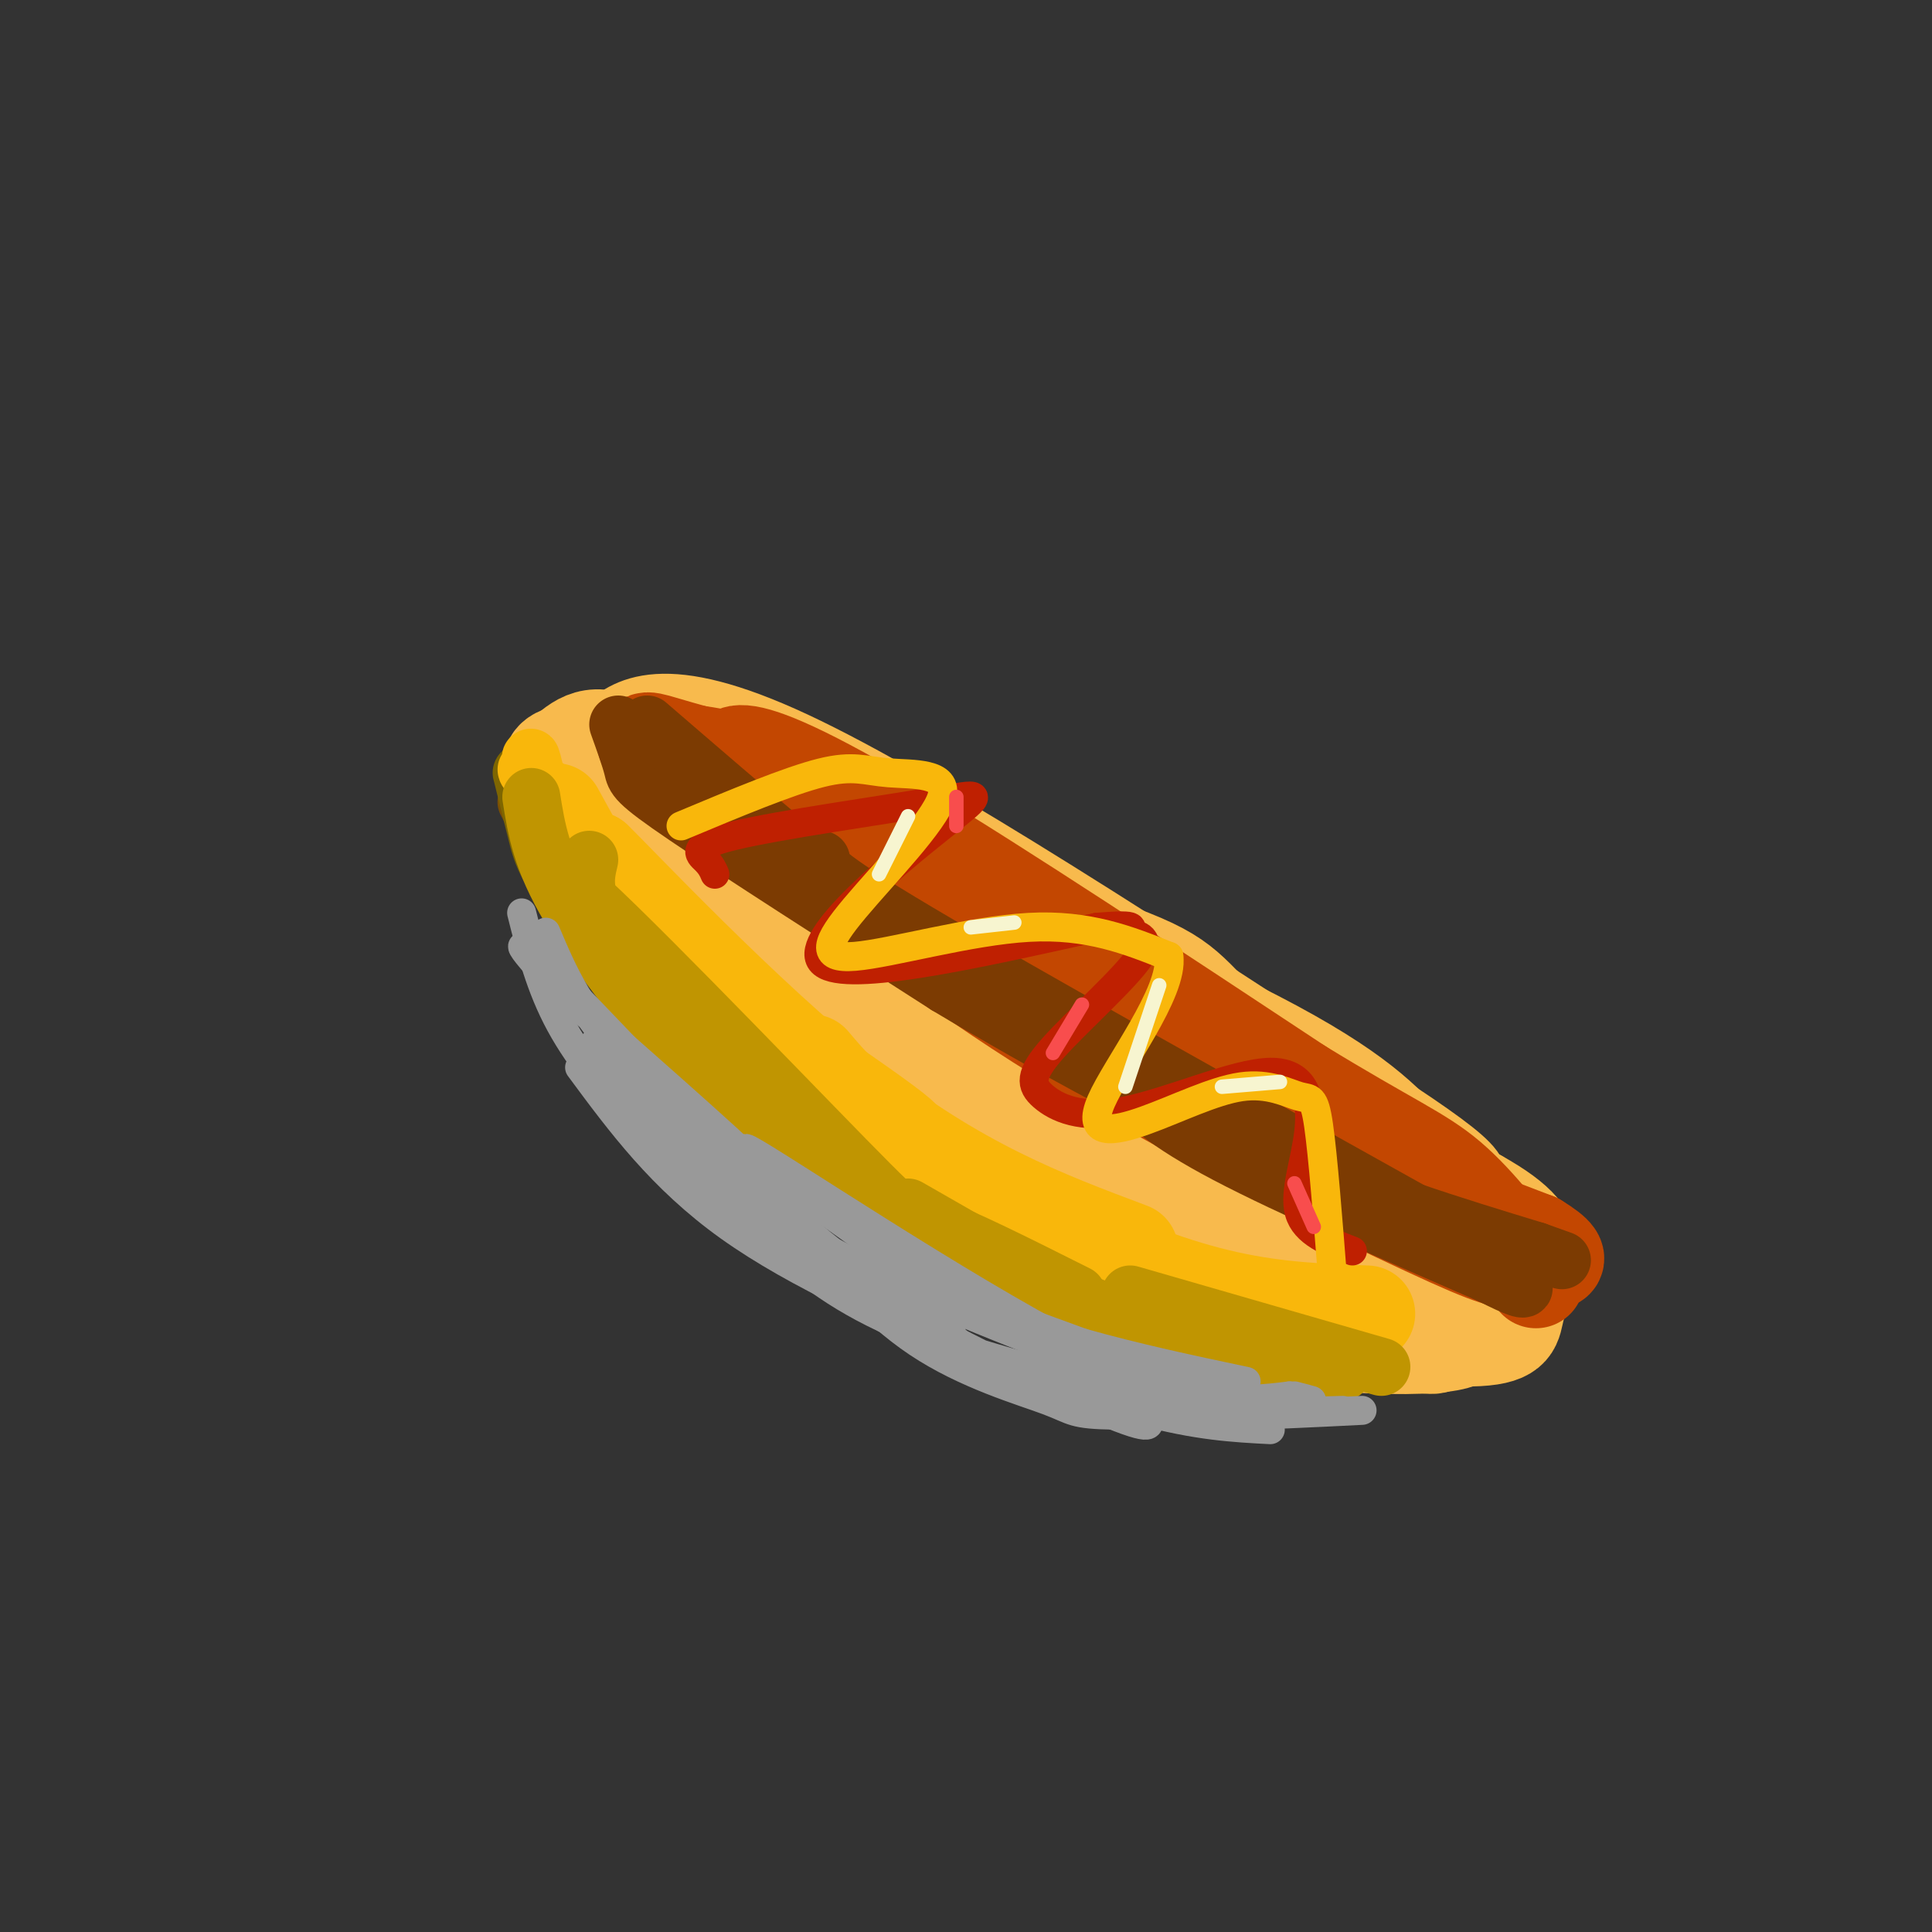 <svg viewBox='0 0 400 400' version='1.1' xmlns='http://www.w3.org/2000/svg' xmlns:xlink='http://www.w3.org/1999/xlink'><rect x="0" y="0" width="400" height="400" fill="#333333" stroke="none"/><g fill='none' stroke='rgb(248,186,77)' stroke-width='20' stroke-linecap='round' stroke-linejoin='round'><path d='M135,173c-3.681,-0.077 -7.362,-0.153 -9,-4c-1.638,-3.847 -1.233,-11.464 -1,-14c0.233,-2.536 0.293,0.010 3,-2c2.707,-2.010 8.059,-8.574 35,4c26.941,12.574 75.470,44.287 124,76'/><path d='M287,233c22.008,14.520 15.027,12.821 11,13c-4.027,0.179 -5.100,2.234 -10,2c-4.900,-0.234 -13.626,-2.759 -25,-6c-11.374,-3.241 -25.396,-7.197 -48,-17c-22.604,-9.803 -53.791,-25.452 -67,-33c-13.209,-7.548 -8.441,-6.994 -14,-12c-5.559,-5.006 -21.445,-15.573 -8,-14c13.445,1.573 56.223,15.287 99,29'/><path d='M225,195c19.661,6.569 19.313,8.493 28,17c8.688,8.507 26.411,23.599 25,27c-1.411,3.401 -21.955,-4.887 -36,-11c-14.045,-6.113 -21.589,-10.051 -33,-16c-11.411,-5.949 -26.688,-13.909 -41,-25c-14.312,-11.091 -27.661,-25.312 -36,-31c-8.339,-5.688 -11.670,-2.844 -15,0'/><path d='M117,156c-3.160,0.682 -3.560,2.386 -3,7c0.560,4.614 2.079,12.137 9,23c6.921,10.863 19.245,25.067 29,34c9.755,8.933 16.940,12.595 23,17c6.060,4.405 10.996,9.552 34,16c23.004,6.448 64.078,14.198 81,18c16.922,3.802 9.692,3.658 7,0c-2.692,-3.658 -0.846,-10.829 1,-18'/><path d='M298,253c-12.611,-11.148 -44.637,-30.018 -73,-44c-28.363,-13.982 -53.061,-23.076 -64,-28c-10.939,-4.924 -8.119,-5.679 -7,-7c1.119,-1.321 0.537,-3.210 20,4c19.463,7.210 58.971,23.518 82,35c23.029,11.482 29.580,18.138 35,24c5.420,5.862 9.710,10.931 14,16'/><path d='M305,253c3.715,3.312 6.003,3.591 7,6c0.997,2.409 0.702,6.947 -1,9c-1.702,2.053 -4.813,1.622 -7,3c-2.188,1.378 -3.452,4.565 -25,-2c-21.548,-6.565 -63.378,-22.883 -87,-39c-23.622,-16.117 -29.035,-32.033 -31,-37c-1.965,-4.967 -0.483,1.017 1,7'/><path d='M162,200c-0.134,4.615 -0.970,12.652 30,27c30.970,14.348 93.745,35.008 93,35c-0.745,-0.008 -65.012,-20.685 -99,-36c-33.988,-15.315 -37.698,-25.270 -34,-23c3.698,2.270 14.803,16.765 31,28c16.197,11.235 37.485,19.210 53,24c15.515,4.790 25.258,6.395 35,8'/><path d='M271,263c13.724,4.616 30.534,12.155 35,9c4.466,-3.155 -3.413,-17.003 -15,-27c-11.587,-9.997 -26.882,-16.142 -25,-15c1.882,1.142 20.941,9.571 40,18'/><path d='M306,248c8.859,4.940 11.008,8.290 11,12c-0.008,3.710 -2.171,7.782 -3,11c-0.829,3.218 -0.324,5.583 -8,6c-7.676,0.417 -23.532,-1.115 -38,-5c-14.468,-3.885 -27.548,-10.124 -38,-16c-10.452,-5.876 -18.276,-11.389 -24,-15c-5.724,-3.611 -9.349,-5.318 -17,-14c-7.651,-8.682 -19.329,-24.338 -24,-29c-4.671,-4.662 -2.336,1.669 0,8'/><path d='M165,206c2.927,5.208 10.243,14.227 14,21c3.757,6.773 3.953,11.299 26,21c22.047,9.701 65.944,24.577 83,29c17.056,4.423 7.272,-1.608 0,-3c-7.272,-1.392 -12.032,1.854 -22,1c-9.968,-0.854 -25.145,-5.807 -37,-10c-11.855,-4.193 -20.387,-7.627 -28,-12c-7.613,-4.373 -14.306,-9.687 -21,-15'/><path d='M180,238c-7.548,-7.409 -15.917,-18.432 -15,-18c0.917,0.432 11.119,12.317 24,23c12.881,10.683 28.442,20.162 44,26c15.558,5.838 31.112,8.033 43,9c11.888,0.967 20.111,0.705 24,0c3.889,-0.705 3.445,-1.852 3,-3'/><path d='M303,275c0.167,-1.333 -0.917,-3.167 -2,-5'/></g>
<g fill='none' stroke='rgb(249,183,11)' stroke-width='20' stroke-linecap='round' stroke-linejoin='round'><path d='M115,168c5.085,9.183 10.169,18.367 11,22c0.831,3.633 -2.592,1.716 11,11c13.592,9.284 44.198,29.769 49,34c4.802,4.231 -16.199,-7.791 -31,-20c-14.801,-12.209 -23.400,-24.604 -32,-37'/><path d='M123,178c4.222,3.978 30.778,32.422 53,50c22.222,17.578 40.111,24.289 58,31'/><path d='M168,220c3.673,4.333 7.345,8.667 16,15c8.655,6.333 22.292,14.667 35,21c12.708,6.333 24.488,10.667 35,13c10.512,2.333 19.756,2.667 29,3'/></g>
<g fill='none' stroke='rgb(195,71,1)' stroke-width='20' stroke-linecap='round' stroke-linejoin='round'><path d='M147,162c28.876,17.617 57.751,35.234 65,41c7.249,5.766 -7.129,-0.321 -25,-11c-17.871,-10.679 -39.234,-25.952 -48,-33c-8.766,-7.048 -4.933,-5.871 -2,-5c2.933,0.871 4.967,1.435 7,2'/><path d='M144,156c4.798,0.726 13.292,1.542 34,15c20.708,13.458 53.631,39.560 79,56c25.369,16.440 43.185,23.220 61,30'/><path d='M318,257c9.029,5.518 1.100,4.314 -3,4c-4.100,-0.314 -4.373,0.262 -20,-7c-15.627,-7.262 -46.608,-22.360 -71,-37c-24.392,-14.640 -42.196,-28.820 -60,-43'/><path d='M164,174c-11.856,-9.207 -11.498,-10.726 -12,-13c-0.502,-2.274 -1.866,-5.305 2,-5c3.866,0.305 12.962,3.944 33,16c20.038,12.056 51.019,32.528 82,53'/><path d='M269,225c18.844,11.533 24.956,13.867 31,19c6.044,5.133 12.022,13.067 18,21'/></g>
<g fill='none' stroke='rgb(124,59,2)' stroke-width='12' stroke-linecap='round' stroke-linejoin='round'><path d='M128,150c1.244,3.467 2.489,6.933 3,9c0.511,2.067 0.289,2.733 11,10c10.711,7.267 32.356,21.133 54,35'/><path d='M196,204c20.578,12.333 45.022,25.667 66,35c20.978,9.333 38.489,14.667 56,20'/><path d='M318,259c9.333,3.333 4.667,1.667 0,0'/><path d='M134,150c21.167,18.250 42.333,36.500 58,48c15.667,11.500 25.833,16.250 36,21'/><path d='M170,178c-0.667,1.167 -1.333,2.333 20,15c21.333,12.667 64.667,36.833 108,61'/><path d='M210,208c38.000,21.917 76.000,43.833 93,53c17.000,9.167 13.000,5.583 9,2'/><path d='M233,224c4.000,4.083 8.000,8.167 21,15c13.000,6.833 35.000,16.417 57,26'/></g>
<g fill='none' stroke='rgb(124,80,2)' stroke-width='12' stroke-linecap='round' stroke-linejoin='round'><path d='M109,166c5.583,10.875 11.167,21.750 15,29c3.833,7.250 5.917,10.875 18,21c12.083,10.125 34.167,26.750 48,36c13.833,9.250 19.417,11.125 25,13'/><path d='M215,265c7.667,3.500 14.333,5.750 21,8'/></g>
<g fill='none' stroke='rgb(126,102,1)' stroke-width='12' stroke-linecap='round' stroke-linejoin='round'><path d='M113,171c21.432,25.388 42.864,50.775 43,53c0.136,2.225 -21.026,-18.713 -32,-31c-10.974,-12.287 -11.762,-15.923 -13,-21c-1.238,-5.077 -2.925,-11.593 -3,-12c-0.075,-0.407 1.463,5.297 3,11'/><path d='M111,171c4.131,7.893 12.958,22.125 19,32c6.042,9.875 9.298,15.393 22,24c12.702,8.607 34.851,20.304 57,32'/></g>
<g fill='none' stroke='rgb(249,183,11)' stroke-width='12' stroke-linecap='round' stroke-linejoin='round'><path d='M119,169c-7.882,-8.031 -15.765,-16.062 -4,-2c11.765,14.062 43.177,50.215 46,55c2.823,4.785 -22.944,-21.800 -36,-36c-13.056,-14.200 -13.400,-16.015 -14,-20c-0.600,-3.985 -1.457,-10.138 -1,-9c0.457,1.138 2.229,9.569 4,18'/><path d='M114,175c3.341,8.270 9.694,19.945 24,34c14.306,14.055 36.567,30.489 38,32c1.433,1.511 -17.960,-11.901 -33,-26c-15.040,-14.099 -25.726,-28.885 -26,-30c-0.274,-1.115 9.863,11.443 20,24'/><path d='M137,209c10.366,10.692 26.279,25.422 41,36c14.721,10.578 28.248,17.006 39,21c10.752,3.994 18.727,5.555 14,3c-4.727,-2.555 -22.157,-9.226 -40,-21c-17.843,-11.774 -36.098,-28.650 -34,-29c2.098,-0.350 24.549,15.825 47,32'/><path d='M204,251c18.247,10.185 40.366,19.646 42,21c1.634,1.354 -17.216,-5.400 -39,-17c-21.784,-11.600 -46.500,-28.045 -34,-22c12.500,6.045 62.216,34.579 72,41c9.784,6.421 -20.366,-9.271 -32,-14c-11.634,-4.729 -4.753,1.506 5,6c9.753,4.494 22.376,7.247 35,10'/><path d='M253,276c7.429,2.107 8.500,2.375 3,1c-5.500,-1.375 -17.571,-4.393 -27,-8c-9.429,-3.607 -16.214,-7.804 -23,-12'/></g>
<g fill='none' stroke='rgb(192,149,1)' stroke-width='12' stroke-linecap='round' stroke-linejoin='round'><path d='M122,178c-0.917,3.833 -1.833,7.667 4,16c5.833,8.333 18.417,21.167 31,34'/><path d='M110,165c1.030,6.542 2.060,13.083 8,23c5.940,9.917 16.792,23.208 23,31c6.208,7.792 7.774,10.083 15,15c7.226,4.917 20.113,12.458 33,20'/><path d='M172,241c-7.258,-4.656 -14.517,-9.311 -28,-24c-13.483,-14.689 -33.191,-39.411 -26,-34c7.191,5.411 41.282,40.957 57,57c15.718,16.043 13.062,12.584 18,14c4.938,1.416 17.469,7.708 30,14'/><path d='M154,223c5.089,5.756 10.178,11.511 16,17c5.822,5.489 12.378,10.711 25,17c12.622,6.289 31.311,13.644 50,21'/><path d='M188,250c13.867,7.956 27.733,15.911 38,21c10.267,5.089 16.933,7.311 25,9c8.067,1.689 17.533,2.844 27,4'/><path d='M234,268c0.000,0.000 52.000,15.000 52,15'/></g>
<g fill='none' stroke='rgb(191,32,1)' stroke-width='6' stroke-linecap='round' stroke-linejoin='round'><path d='M148,181c-0.375,-0.892 -0.750,-1.784 -2,-3c-1.250,-1.216 -3.376,-2.757 6,-5c9.376,-2.243 30.256,-5.189 41,-7c10.744,-1.811 11.354,-2.488 2,5c-9.354,7.488 -28.673,23.139 -25,28c3.673,4.861 30.336,-1.070 57,-7'/><path d='M227,192c10.009,-0.888 6.532,0.393 7,1c0.468,0.607 4.880,0.541 2,5c-2.880,4.459 -13.051,13.442 -18,19c-4.949,5.558 -4.676,7.689 -2,10c2.676,2.311 7.756,4.802 17,3c9.244,-1.802 22.653,-7.895 30,-8c7.347,-0.105 8.632,5.779 8,12c-0.632,6.221 -3.181,12.777 -2,17c1.181,4.223 6.090,6.111 11,8'/></g>
<g fill='none' stroke='rgb(249,183,11)' stroke-width='6' stroke-linecap='round' stroke-linejoin='round'><path d='M141,171c11.134,-4.659 22.268,-9.317 29,-11c6.732,-1.683 9.061,-0.390 14,0c4.939,0.390 12.489,-0.122 11,5c-1.489,5.122 -12.018,15.878 -18,23c-5.982,7.122 -7.418,10.610 0,10c7.418,-0.610 23.691,-5.317 36,-6c12.309,-0.683 20.655,2.659 29,6'/><path d='M242,198c1.046,7.357 -10.839,22.750 -14,30c-3.161,7.250 2.402,6.357 9,4c6.598,-2.357 14.233,-6.178 20,-7c5.767,-0.822 9.668,1.356 12,2c2.332,0.644 3.095,-0.244 4,6c0.905,6.244 1.953,19.622 3,33'/></g>
<g fill='none' stroke='rgb(247,245,208)' stroke-width='3' stroke-linecap='round' stroke-linejoin='round'><path d='M188,169c0.000,0.000 -6.000,12.000 -6,12'/><path d='M201,192c0.000,0.000 9.000,-1.000 9,-1'/><path d='M240,204c0.000,0.000 -7.000,21.000 -7,21'/><path d='M253,225c0.000,0.000 12.000,-1.000 12,-1'/></g>
<g fill='none' stroke='rgb(248,77,77)' stroke-width='3' stroke-linecap='round' stroke-linejoin='round'><path d='M268,245c0.000,0.000 4.000,9.000 4,9'/><path d='M224,208c0.000,0.000 -6.000,10.000 -6,10'/><path d='M198,165c0.000,0.000 0.000,6.000 0,6'/></g>
<g fill='none' stroke='rgb(153,153,153)' stroke-width='6' stroke-linecap='round' stroke-linejoin='round'><path d='M113,193c3.556,8.422 7.111,16.844 18,28c10.889,11.156 29.111,25.044 28,23c-1.111,-2.044 -21.556,-20.022 -42,-38'/><path d='M117,206c-9.671,-9.687 -12.850,-14.906 -2,-4c10.850,10.906 35.729,37.936 50,51c14.271,13.064 17.935,12.161 26,14c8.065,1.839 20.533,6.419 33,11'/><path d='M224,278c11.167,3.167 22.583,5.583 34,8'/><path d='M213,275c-2.393,0.524 -4.786,1.048 -20,-9c-15.214,-10.048 -43.250,-30.667 -38,-28c5.250,2.667 43.786,28.619 68,41c24.214,12.381 34.107,11.190 44,10'/><path d='M267,289c7.500,1.667 4.250,0.833 1,0'/><path d='M266,290c-2.256,1.827 -4.512,3.655 -20,-1c-15.488,-4.655 -44.208,-15.792 -62,-24c-17.792,-8.208 -24.655,-13.488 -33,-22c-8.345,-8.512 -18.173,-20.256 -28,-32'/><path d='M108,189c1.935,7.696 3.869,15.393 8,23c4.131,7.607 10.458,15.125 17,22c6.542,6.875 13.298,13.107 24,20c10.702,6.893 25.351,14.446 40,22'/><path d='M123,216c3.631,6.667 7.262,13.333 17,23c9.738,9.667 25.583,22.333 37,30c11.417,7.667 18.405,10.333 28,13c9.595,2.667 21.798,5.333 34,8'/><path d='M163,254c3.583,4.107 7.167,8.214 12,12c4.833,3.786 10.917,7.250 22,12c11.083,4.750 27.167,10.786 39,14c11.833,3.214 19.417,3.607 27,4'/><path d='M193,273c2.244,2.156 4.489,4.311 9,8c4.511,3.689 11.289,8.911 25,11c13.711,2.089 34.356,1.044 55,0'/><path d='M278,292c-18.926,0.563 -37.852,1.126 -47,1c-9.148,-0.126 -8.519,-0.941 -14,-3c-5.481,-2.059 -17.073,-5.363 -27,-12c-9.927,-6.637 -18.189,-16.607 -16,-16c2.189,0.607 14.830,11.793 24,18c9.170,6.207 14.870,7.437 20,9c5.130,1.563 9.689,3.459 19,4c9.311,0.541 23.375,-0.274 25,-1c1.625,-0.726 -9.187,-1.363 -20,-2'/><path d='M242,290c-12.598,-2.445 -34.091,-7.559 -49,-13c-14.909,-5.441 -23.232,-11.209 -31,-18c-7.768,-6.791 -14.979,-14.604 -14,-14c0.979,0.604 10.148,9.624 27,20c16.852,10.376 41.386,22.107 53,27c11.614,4.893 10.307,2.946 9,1'/><path d='M204,281c-19.500,-8.500 -39.000,-17.000 -53,-27c-14.000,-10.000 -22.500,-21.500 -31,-33'/></g>
</svg>